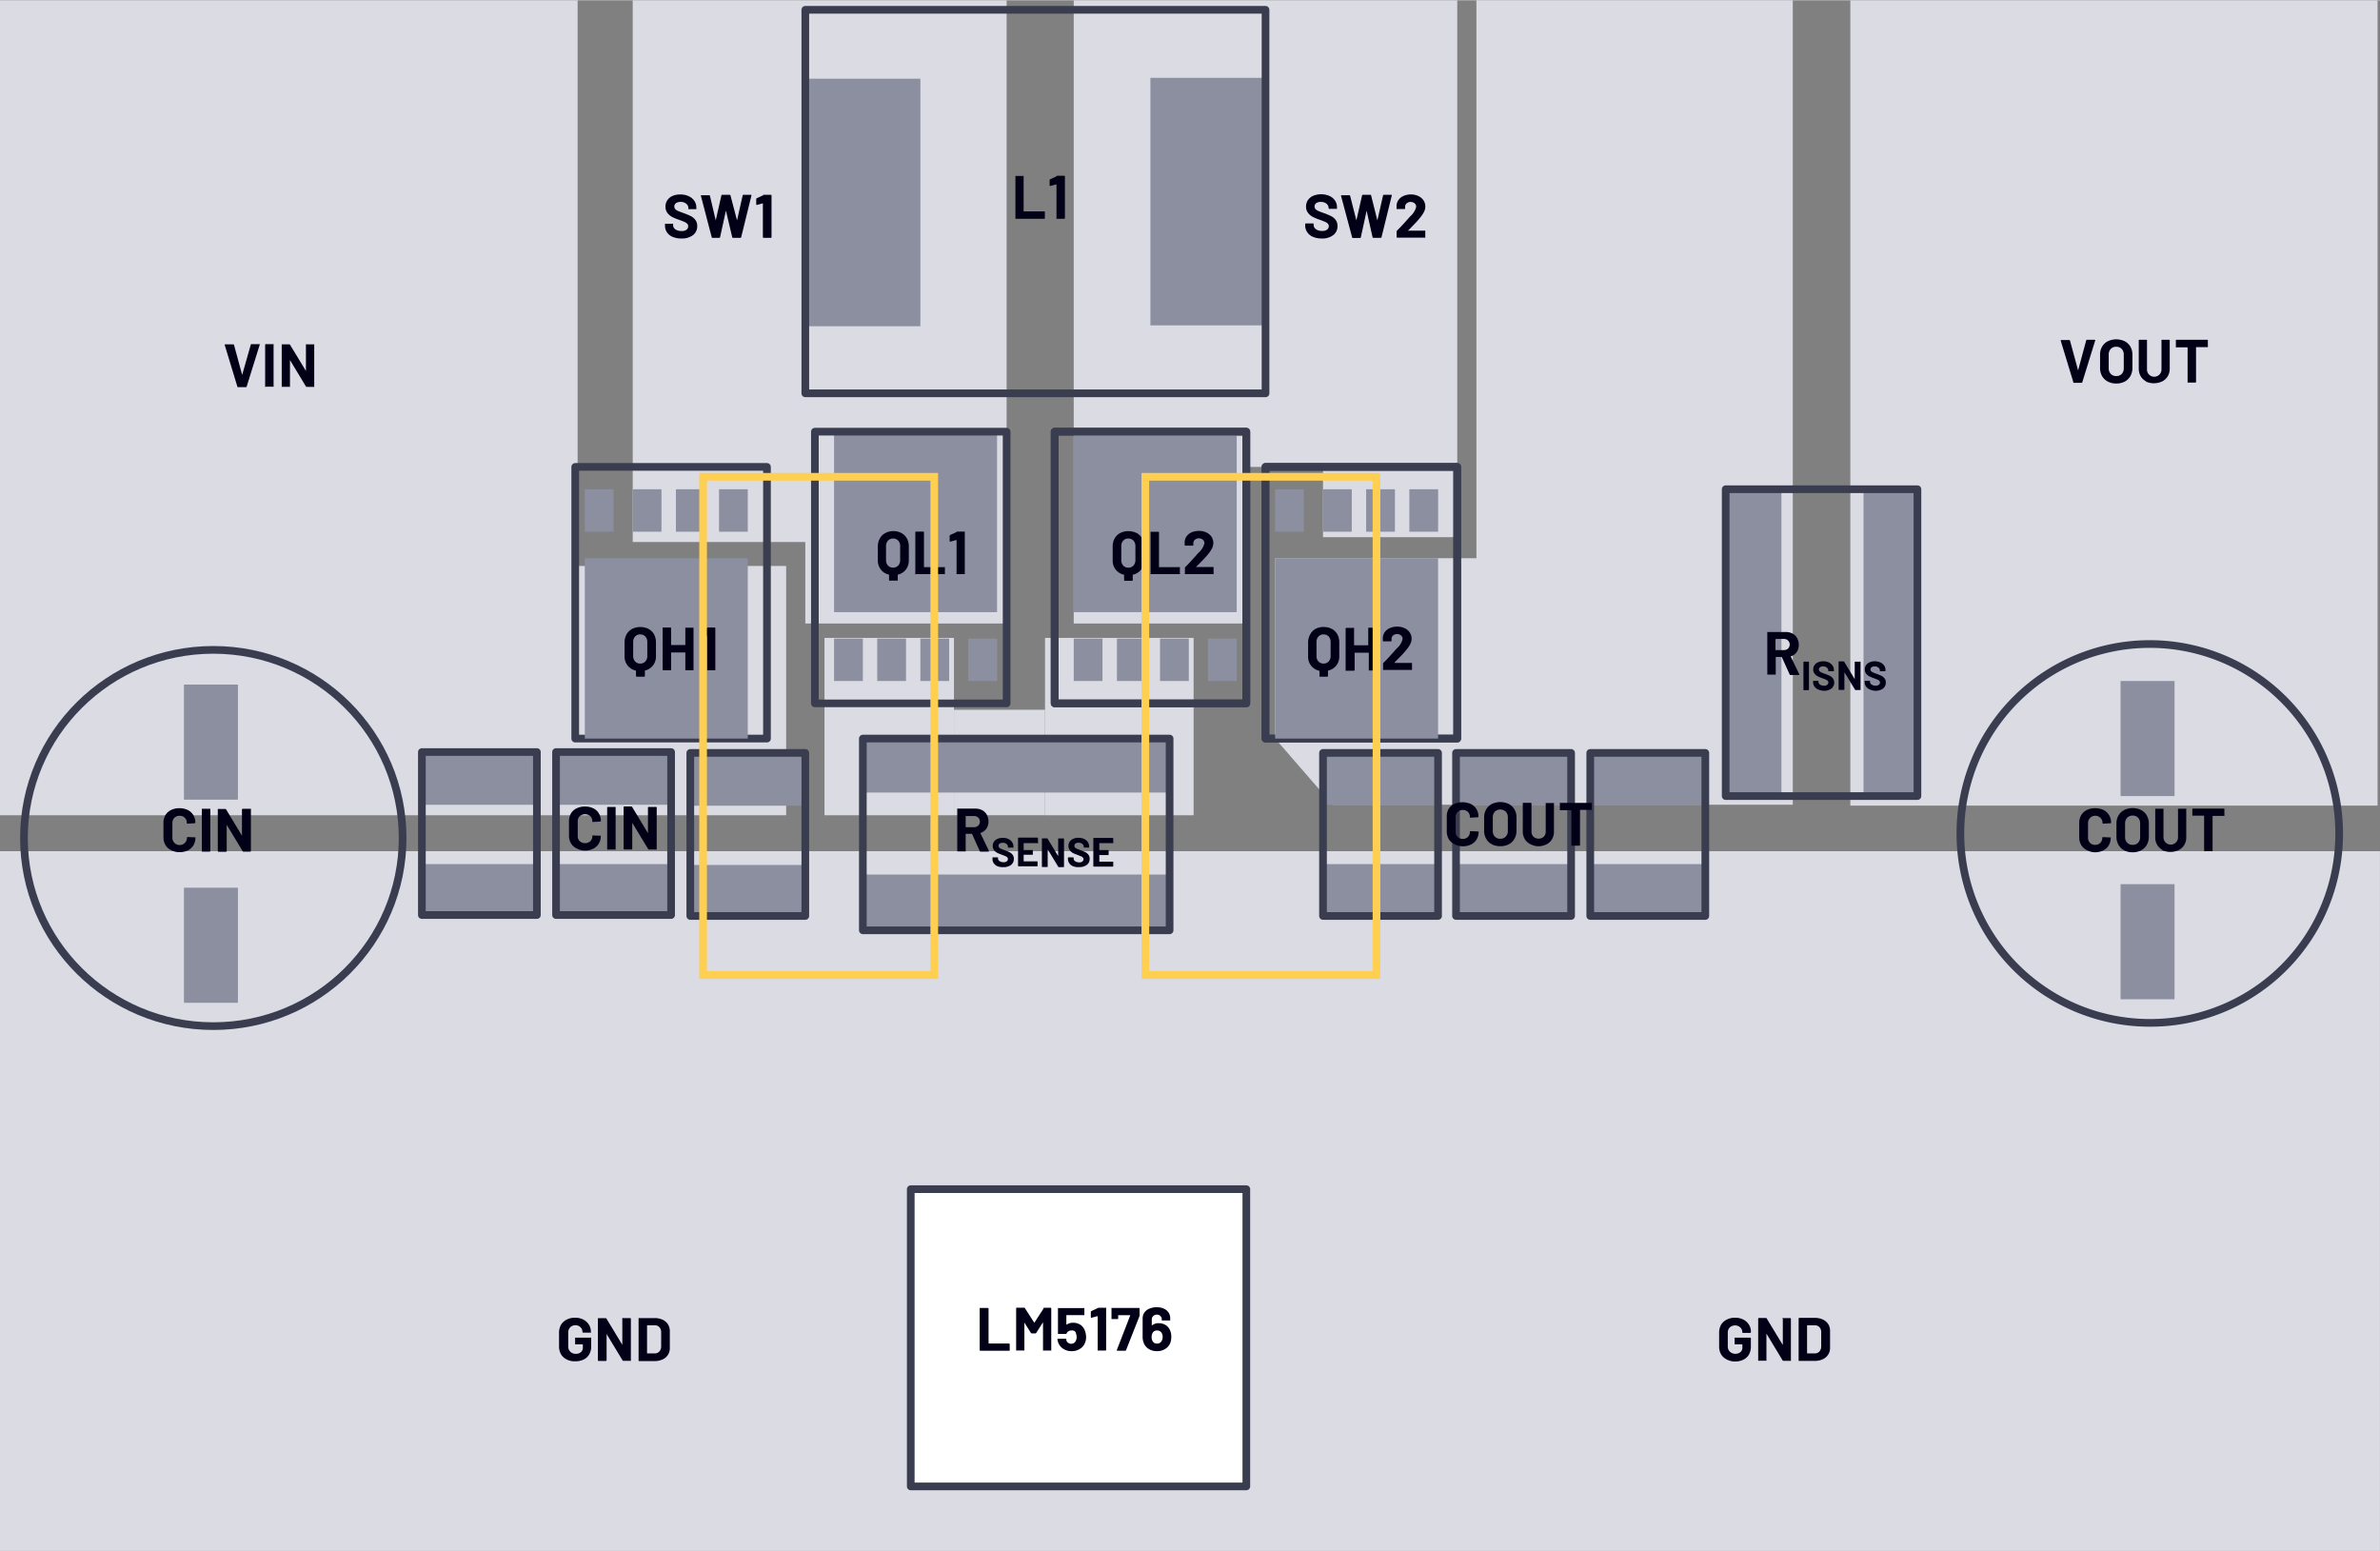 <svg id="a9907e50-8cfd-472d-9ab7-86e264ee274c" data-name="Layer 1" xmlns="http://www.w3.org/2000/svg" xmlns:xlink="http://www.w3.org/1999/xlink" width="6.46in" height="4.21in" viewBox="0 0 464.97 302.93"><rect x="0" y="0" width="464.97" height="302.93" fill="#808080" stroke="none"/><defs><clipPath id="ab35af18-ee6c-4ee5-9fec-62b61a1e6b63" transform="translate(-0.01 0.01)"><rect width="464.97" height="302.93" fill="none"/></clipPath></defs><g clip-path="url(#ab35af18-ee6c-4ee5-9fec-62b61a1e6b63)"><rect x="161.08" y="124.56" width="25.29" height="34.65" fill="#dadbe3"/><rect x="204.16" y="124.56" width="29.03" height="34.65" fill="#dadbe3"/><rect x="186.37" y="138.6" width="17.79" height="20.6" fill="#dadbe3"/><polyline points="123.61 0 123.61 105.83 157.33 105.83 157.33 121.75 196.66 121.75 196.66 0 123.61 0" fill="#dadbe3" fill-rule="evenodd"/><polyline points="209.77 121.75 209.77 0 284.7 0 284.7 104.89 258.47 104.89 258.47 91.16 243.49 91.16 243.49 121.75 209.77 121.75" fill="#dadbe3" fill-rule="evenodd"/><rect y="166.23" width="464.97" height="136.69" fill="#dadbe3"/><polyline points="288.44 0 288.44 108.99 249.11 108.99 249.11 144.22 260.34 157.15 350.25 157.15 350.25 0 288.44 0" fill="#dadbe3" fill-rule="evenodd"/><rect x="361.49" width="103.01" height="157.33" fill="#dadbe3"/><rect width="112.85" height="159.21" fill="#dadbe3"/><rect x="112.38" y="110.51" width="41.21" height="48.7" fill="#dadbe3"/><rect x="206.04" y="84.28" width="37.45" height="53.07" fill="none" stroke="#393d4f" stroke-linecap="round" stroke-linejoin="round" stroke-width="1.5"/><rect x="247.23" y="91.16" width="37.46" height="53.07" fill="none" stroke="#393d4f" stroke-linecap="round" stroke-linejoin="round" stroke-width="1.5"/><rect x="177.93" y="232.25" width="65.56" height="58.06" fill="#fff"/><rect x="177.93" y="232.25" width="65.56" height="58.06" fill="none" stroke="#393d4f" stroke-linecap="round" stroke-linejoin="round" stroke-width="1.5"/><path d="M191.46,263.76a.16.16,0,0,1-.05-.11v-8.11a.14.14,0,0,1,.05-.1.12.12,0,0,1,.1,0H193a.14.14,0,0,1,.14.14v6.75s0,.06.07.06h3.92a.14.14,0,0,1,.14.14v1.16a.15.15,0,0,1,0,.11.18.18,0,0,1-.1,0h-5.53A.15.15,0,0,1,191.46,263.76Z" transform="translate(-0.01 0.01)" fill="#020017"/><path d="M203.84,255.4h1.41a.14.14,0,0,1,.14.14v8.11a.15.15,0,0,1,0,.11.18.18,0,0,1-.1,0h-1.41a.18.18,0,0,1-.1,0,.15.15,0,0,1,0-.11v-5.29s0-.05,0-.05a.07.07,0,0,0-.05,0l-1.27,2a.19.19,0,0,1-.17.1h-.71a.19.19,0,0,1-.17-.1l-1.27-2s0,0,0,0,0,0,0,.05v5.28a.15.15,0,0,1,0,.11.18.18,0,0,1-.1,0h-1.41a.18.18,0,0,1-.1,0,.15.15,0,0,1,0-.11v-8.11a.14.14,0,0,1,.14-.14h1.41a.18.18,0,0,1,.16.09l1.8,2.8s.05,0,.08,0l1.81-2.8A.18.18,0,0,1,203.84,255.4Z" transform="translate(-0.01 0.01)" fill="#020017"/><path d="M212.2,261.11a2.92,2.92,0,0,1-.2,1.1,2.29,2.29,0,0,1-1,1.22,2.91,2.91,0,0,1-1.63.45,2.85,2.85,0,0,1-1.6-.44,2.38,2.38,0,0,1-1-1.19,3.57,3.57,0,0,1-.18-.66v0c0-.09.05-.14.15-.14h1.45c.08,0,.13.05.15.14a.56.56,0,0,0,0,.12.16.16,0,0,1,0,.08,1,1,0,0,0,.37.48,1,1,0,0,0,.56.17,1,1,0,0,0,.59-.18,1.09,1.09,0,0,0,.37-.51,1.37,1.37,0,0,0,.12-.62,1.71,1.71,0,0,0-.11-.62A.84.84,0,0,0,210,260a1,1,0,0,0-.59-.17,1.33,1.33,0,0,0-.63.15.79.79,0,0,0-.38.41.15.15,0,0,1-.16.12H206.8a.12.12,0,0,1-.1,0,.14.14,0,0,1,0-.1v-4.84a.14.14,0,0,1,0-.1.12.12,0,0,1,.1,0h4.95a.15.15,0,0,1,.11,0,.18.18,0,0,1,0,.1v1.17a.18.18,0,0,1,0,.1.15.15,0,0,1-.11,0h-3.34s-.07,0-.07.06v1.78c0,.05,0,.06.08,0a2.22,2.22,0,0,1,1.24-.35,2.59,2.59,0,0,1,1.47.43A2.3,2.3,0,0,1,212,260,3.87,3.87,0,0,1,212.2,261.11Z" transform="translate(-0.01 0.01)" fill="#020017"/><path d="M214.57,255.4H216a.15.15,0,0,1,.11,0,.18.18,0,0,1,0,.1v8.11a.14.14,0,0,1-.15.15h-1.4a.18.18,0,0,1-.1,0,.15.15,0,0,1,0-.11v-6.57s0,0,0-.05,0,0,0,0l-1.18.32h-.05c-.07,0-.11,0-.11-.13l0-1a.18.18,0,0,1,.11-.17l1.26-.59A.42.42,0,0,1,214.57,255.4Z" transform="translate(-0.01 0.01)" fill="#020017"/><path d="M218.21,263.63l2.6-6.71c0-.05,0-.07-.05-.07h-2.24a.05.05,0,0,0-.06.06v.55a.12.12,0,0,1,0,.1.14.14,0,0,1-.1.05h-1.1a.14.14,0,0,1-.1-.05.12.12,0,0,1,0-.1v-1.92a.18.18,0,0,1,0-.1.15.15,0,0,1,.11,0h5.24a.14.14,0,0,1,.14.14v1.21a.67.67,0,0,1,0,.18L220,263.69a.17.17,0,0,1-.17.11h-1.5C218.21,263.8,218.17,263.74,218.21,263.63Z" transform="translate(-0.01 0.01)" fill="#020017"/><path d="M228.84,261.11a3.31,3.31,0,0,1-.23,1.25,2.43,2.43,0,0,1-1,1.11,2.84,2.84,0,0,1-1.56.41,3,3,0,0,1-1.6-.42,2.48,2.48,0,0,1-1-1.19,3.13,3.13,0,0,1-.21-1.17v-3.61a2,2,0,0,1,.34-1.15,2.21,2.21,0,0,1,1-.77,3.48,3.48,0,0,1,1.41-.27,3.33,3.33,0,0,1,1.38.27,2.13,2.13,0,0,1,.93.76,1.94,1.94,0,0,1,.33,1.12v.34a.14.14,0,0,1,0,.1.12.12,0,0,1-.1,0h-1.4a.12.12,0,0,1-.1,0,.14.14,0,0,1-.05-.1v-.11a.86.86,0,0,0-.26-.66.91.91,0,0,0-.68-.27,1,1,0,0,0-.73.27.9.9,0,0,0-.28.69v1.13s0,0,0,0,0,0,.05,0a1.94,1.94,0,0,1,1.31-.42,2.53,2.53,0,0,1,1.29.33,2.21,2.21,0,0,1,.89,1A2.94,2.94,0,0,1,228.84,261.11Zm-1.69,0a1.56,1.56,0,0,0-.19-.79,1,1,0,0,0-.88-.48.94.94,0,0,0-.9.49,1.62,1.62,0,0,0-.18.81,1.49,1.49,0,0,0,.16.73.93.93,0,0,0,.91.53,1,1,0,0,0,.9-.53A1.5,1.5,0,0,0,227.15,261.13Z" transform="translate(-0.01 0.01)" fill="#020017"/><rect x="258.71" y="146.62" width="22.48" height="10.54" fill="#8b8fa0"/><rect x="258.47" y="168.75" width="22.48" height="10.54" fill="#8b8fa0"/><rect x="258.47" y="147.03" width="22.48" height="31.85" fill="none" stroke="#393d4f" stroke-linecap="round" stroke-linejoin="round" stroke-width="1.5"/><rect x="157.33" y="15.33" width="22.48" height="48.35" fill="#8b8fa0"/><rect x="224.75" y="15.16" width="22.48" height="48.35" fill="#8b8fa0"/><rect x="157.33" y="1.87" width="89.91" height="74.92" fill="none" stroke="#393d4f" stroke-linecap="round" stroke-linejoin="round" stroke-width="1.5"/><rect x="112.38" y="91.16" width="37.46" height="53.07" fill="none" stroke="#393d4f" stroke-linecap="round" stroke-linejoin="round" stroke-width="1.5"/><rect x="114.25" y="108.99" width="31.84" height="35.24" fill="#8b8fa0"/><rect x="114.25" y="95.53" width="5.62" height="8.29" fill="#8b8fa0"/><rect x="123.61" y="95.53" width="5.62" height="8.29" fill="#8b8fa0"/><rect x="132.05" y="95.53" width="5.62" height="8.29" fill="#8b8fa0"/><rect x="140.47" y="95.53" width="5.62" height="8.29" fill="#8b8fa0"/><rect x="162.95" y="84.29" width="31.84" height="35.24" fill="#8b8fa0"/><rect x="159.2" y="84.28" width="37.46" height="53.07" fill="none" stroke="#393d4f" stroke-linecap="round" stroke-linejoin="round" stroke-width="1.5"/><rect x="189.18" y="124.69" width="5.62" height="8.29" fill="#8b8fa0"/><rect x="179.81" y="124.69" width="5.62" height="8.29" fill="#8b8fa0"/><rect x="171.38" y="124.69" width="5.62" height="8.29" fill="#8b8fa0"/><rect x="162.95" y="124.69" width="5.62" height="8.29" fill="#8b8fa0"/><rect x="247.23" y="91.16" width="37.46" height="53.07" fill="none" stroke="#393d4f" stroke-linecap="round" stroke-linejoin="round" stroke-width="1.5"/><rect x="249.11" y="108.99" width="31.84" height="35.24" fill="#8b8fa0"/><rect x="249.11" y="95.53" width="5.62" height="8.29" fill="#8b8fa0"/><rect x="258.47" y="95.53" width="5.62" height="8.29" fill="#8b8fa0"/><rect x="266.9" y="95.53" width="5.62" height="8.29" fill="#8b8fa0"/><rect x="275.34" y="95.53" width="5.62" height="8.29" fill="#8b8fa0"/><rect x="209.77" y="84.29" width="31.84" height="35.24" fill="#8b8fa0"/><rect x="206.04" y="84.28" width="37.45" height="53.07" fill="none" stroke="#393d4f" stroke-linecap="round" stroke-linejoin="round" stroke-width="1.5"/><rect x="236" y="124.69" width="5.62" height="8.29" fill="#8b8fa0"/><rect x="226.63" y="124.69" width="5.62" height="8.29" fill="#8b8fa0"/><rect x="218.21" y="124.69" width="5.62" height="8.29" fill="#8b8fa0"/><rect x="209.77" y="124.69" width="5.62" height="8.29" fill="#8b8fa0"/><rect x="284.7" y="146.62" width="22.48" height="10.54" fill="#8b8fa0"/><rect x="284.46" y="168.75" width="22.48" height="10.54" fill="#8b8fa0"/><rect x="284.46" y="147.03" width="22.48" height="31.85" fill="none" stroke="#393d4f" stroke-linecap="round" stroke-linejoin="round" stroke-width="1.5"/><rect x="310.91" y="146.62" width="22.48" height="10.54" fill="#8b8fa0"/><rect x="310.68" y="168.75" width="22.48" height="10.54" fill="#8b8fa0"/><rect x="310.68" y="147.03" width="22.48" height="31.85" fill="none" stroke="#393d4f" stroke-linecap="round" stroke-linejoin="round" stroke-width="1.5"/><rect x="108.87" y="146.62" width="22.48" height="10.54" fill="#8b8fa0"/><rect x="108.63" y="168.75" width="22.48" height="10.54" fill="#8b8fa0"/><rect x="108.63" y="146.86" width="22.48" height="31.84" fill="none" stroke="#393d4f" stroke-linecap="round" stroke-linejoin="round" stroke-width="1.5"/><rect x="82.64" y="146.62" width="22.48" height="10.54" fill="#8b8fa0"/><rect x="82.42" y="168.75" width="22.48" height="10.54" fill="#8b8fa0"/><rect x="82.42" y="146.86" width="22.47" height="31.84" fill="none" stroke="#393d4f" stroke-linecap="round" stroke-linejoin="round" stroke-width="1.5"/><rect x="168.57" y="144.23" width="59.94" height="10.54" fill="#8b8fa0"/><rect x="168.57" y="170.79" width="59.94" height="10.54" fill="#8b8fa0"/><rect x="168.57" y="144.23" width="59.93" height="37.45" fill="none" stroke="#393d4f" stroke-linecap="round" stroke-linejoin="round" stroke-width="1.5"/><rect x="364.07" y="95.52" width="10.54" height="59.94" fill="#8b8fa0"/><rect x="337.49" y="95.52" width="10.54" height="59.94" fill="#8b8fa0"/><rect x="337.14" y="95.52" width="37.46" height="59.94" fill="none" stroke="#393d4f" stroke-linecap="round" stroke-linejoin="round" stroke-width="1.5"/><path d="M457,163a37,37,0,1,0-37,36.75A36.87,36.87,0,0,0,457,163Z" transform="translate(-0.01 0.01)" fill="none" stroke="#393d4f" stroke-linecap="round" stroke-linejoin="round" stroke-width="1.5"/><rect x="414.29" y="172.67" width="10.54" height="22.48" fill="#8b8fa0"/><rect x="414.29" y="132.98" width="10.54" height="22.48" fill="#8b8fa0"/><path d="M46.38,75.45l-2.47-8.12,0,0c0-.08,0-.12.14-.12h1.51a.16.16,0,0,1,.17.12l1.59,5.85s0,0,0,0,0,0,0,0L49,67.29a.15.15,0,0,1,.16-.12h1.48a.14.14,0,0,1,.11,0,.13.13,0,0,1,0,.12L48.2,75.45a.14.14,0,0,1-.15.12H46.53A.14.14,0,0,1,46.38,75.45Z" transform="translate(-0.01 0.01)" fill="#020017"/><path d="M51.81,75.52a.12.12,0,0,1,0-.1V67.31a.14.14,0,0,1,.14-.14h1.4a.15.15,0,0,1,.11,0,.18.18,0,0,1,0,.1v8.11a.15.15,0,0,1,0,.1.16.16,0,0,1-.11,0h-1.4A.14.14,0,0,1,51.81,75.52Z" transform="translate(-0.01 0.01)" fill="#020017"/><path d="M59.79,67.21a.13.13,0,0,1,.1,0h1.4a.15.15,0,0,1,.11,0,.18.18,0,0,1,0,.1v8.11a.15.15,0,0,1,0,.1.16.16,0,0,1-.11,0H59.94a.18.18,0,0,1-.17-.1l-3.11-5.14a.05.05,0,0,0,0,0,.08.08,0,0,0,0,.06l0,5.06a.12.12,0,0,1,0,.1.14.14,0,0,1-.1,0h-1.4a.16.16,0,0,1-.11,0,.15.15,0,0,1,0-.1V67.31a.18.18,0,0,1,0-.1.15.15,0,0,1,.11,0h1.35a.18.18,0,0,1,.17.09l3.1,5.11s0,0,0,0,0,0,0-.05v-5A.13.13,0,0,1,59.79,67.21Z" transform="translate(-0.01 0.01)" fill="#020017"/><path d="M110.72,265.5a2.69,2.69,0,0,1-1.1-1,3,3,0,0,1-.39-1.54v-2.69a3.05,3.05,0,0,1,.39-1.55,2.67,2.67,0,0,1,1.1-1,3.44,3.44,0,0,1,1.63-.37,3.51,3.51,0,0,1,1.62.36,2.8,2.8,0,0,1,1.09,1,2.51,2.51,0,0,1,.39,1.37v.09a.18.18,0,0,1,0,.1.15.15,0,0,1-.11,0h-1.4a.14.14,0,0,1-.14-.14v0a1.24,1.24,0,0,0-.39-.93,1.38,1.38,0,0,0-1-.38,1.42,1.42,0,0,0-1,.4,1.45,1.45,0,0,0-.39,1.05V263a1.39,1.39,0,0,0,.42,1,1.48,1.48,0,0,0,1.07.4,1.45,1.45,0,0,0,1-.33,1.16,1.16,0,0,0,.37-.92v-.54a.05.05,0,0,0-.06-.06h-1.34a.15.15,0,0,1-.11,0,.18.18,0,0,1,0-.1v-1.11a.18.18,0,0,1,0-.1.15.15,0,0,1,.11,0h2.92a.15.15,0,0,1,.11,0,.18.18,0,0,1,0,.1v1.59a3.09,3.09,0,0,1-.39,1.58,2.5,2.5,0,0,1-1.08,1,3.66,3.66,0,0,1-1.63.35A3.44,3.44,0,0,1,110.72,265.5Z" transform="translate(-0.01 0.01)" fill="#020017"/><path d="M121.61,257.42a.13.13,0,0,1,.1,0h1.41a.14.14,0,0,1,.14.14v8.11a.12.12,0,0,1,0,.1.14.14,0,0,1-.1,0h-1.36a.18.18,0,0,1-.17-.1l-3.11-5.14a.05.05,0,0,0,0,0,.06.06,0,0,0,0,.06l0,5.06a.18.18,0,0,1-.15.15h-1.4a.18.18,0,0,1-.15-.15v-8.11a.14.14,0,0,1,.05-.1.12.12,0,0,1,.1,0h1.35a.18.18,0,0,1,.17.09l3.1,5.11s0,0,0,0,0,0,0-.05v-5A.13.13,0,0,1,121.61,257.42Z" transform="translate(-0.01 0.01)" fill="#020017"/><path d="M124.77,265.73a.12.12,0,0,1,0-.1v-8.11a.14.14,0,0,1,0-.1.12.12,0,0,1,.1,0h3a3.74,3.74,0,0,1,1.58.31,2.51,2.51,0,0,1,1.05.9,2.46,2.46,0,0,1,.37,1.33v3.31a2.37,2.37,0,0,1-1.42,2.23,3.74,3.74,0,0,1-1.58.32h-3A.12.12,0,0,1,124.77,265.73Zm1.71-1.41h1.45a1.14,1.14,0,0,0,.89-.37,1.46,1.46,0,0,0,.36-1V260.2a1.42,1.42,0,0,0-.35-1,1.16,1.16,0,0,0-.91-.37h-1.44a.05.05,0,0,0-.06.06v5.37A.05.05,0,0,0,126.48,264.32Z" transform="translate(-0.01 0.01)" fill="#020017"/><path d="M405.07,74.6l-2.47-8.11,0,0c0-.08.05-.12.14-.12h1.51a.16.16,0,0,1,.17.12L406,72.3s0,0,0,0a0,0,0,0,0,0,0l1.58-5.86a.15.15,0,0,1,.16-.12h1.48a.14.14,0,0,1,.11.05.12.12,0,0,1,0,.12l-2.51,8.11a.14.14,0,0,1-.15.12h-1.52A.14.14,0,0,1,405.07,74.6Z" transform="translate(-0.01 0.01)" fill="#020017"/><path d="M411.79,74.47a2.79,2.79,0,0,1-1.11-1.07,3.18,3.18,0,0,1-.39-1.59V69.24a3.1,3.1,0,0,1,.39-1.57,2.76,2.76,0,0,1,1.11-1.06,3.82,3.82,0,0,1,3.32,0,2.76,2.76,0,0,1,1.11,1.06,3.1,3.1,0,0,1,.39,1.57v2.57a3.18,3.18,0,0,1-.39,1.59,2.75,2.75,0,0,1-1.11,1.08,3.55,3.55,0,0,1-1.67.38A3.41,3.41,0,0,1,411.79,74.47ZM414.51,73a1.53,1.53,0,0,0,.41-1.11V69.23a1.54,1.54,0,0,0-.4-1.12,1.4,1.4,0,0,0-1.08-.43,1.37,1.37,0,0,0-1.06.43,1.54,1.54,0,0,0-.4,1.12v2.64a1.53,1.53,0,0,0,.4,1.11,1.4,1.4,0,0,0,1.06.42A1.42,1.42,0,0,0,414.51,73Z" transform="translate(-0.01 0.01)" fill="#020017"/><path d="M419.33,74.46a2.66,2.66,0,0,1-1.09-1,2.9,2.9,0,0,1-.39-1.51V66.47a.12.12,0,0,1,0-.1.14.14,0,0,1,.1-.05h1.41a.14.14,0,0,1,.1.05.12.12,0,0,1,0,.1V72a1.42,1.42,0,1,0,2.83,0V66.47a.15.15,0,0,1,0-.1.16.16,0,0,1,.11-.05h1.4a.14.14,0,0,1,.1.05.12.12,0,0,1,0,.1v5.47a2.9,2.9,0,0,1-.39,1.51,2.66,2.66,0,0,1-1.09,1,3.85,3.85,0,0,1-3.25,0Z" transform="translate(-0.01 0.01)" fill="#020017"/><path d="M431.35,66.37a.12.12,0,0,1,0,.1v1.17a.16.16,0,0,1,0,.11.15.15,0,0,1-.1,0H429.1a.05.05,0,0,0-.06.06v6.73a.14.14,0,0,1-.14.14h-1.4a.15.15,0,0,1-.11,0,.18.18,0,0,1,0-.1V67.85a.05.05,0,0,0-.06-.06H425.2a.18.18,0,0,1-.1,0,.15.15,0,0,1,0-.11V66.47a.12.12,0,0,1,0-.1.14.14,0,0,1,.1-.05h6.05A.12.12,0,0,1,431.35,66.37Z" transform="translate(-0.01 0.01)" fill="#020017"/><path d="M337.35,265.5a2.69,2.69,0,0,1-1.1-1,3.08,3.08,0,0,1-.38-1.54v-2.69a3.15,3.15,0,0,1,.38-1.55,2.67,2.67,0,0,1,1.1-1,3.46,3.46,0,0,1,1.63-.37,3.51,3.51,0,0,1,1.62.36,2.73,2.73,0,0,1,1.09,1,2.51,2.51,0,0,1,.39,1.37v.09a.14.14,0,0,1-.14.14h-1.41a.14.14,0,0,1-.14-.14v0a1.24,1.24,0,0,0-.39-.93,1.54,1.54,0,0,0-2.05,0,1.45,1.45,0,0,0-.39,1.05V263a1.39,1.39,0,0,0,.42,1,1.64,1.64,0,0,0,2.06.07,1.16,1.16,0,0,0,.37-.92v-.54a.05.05,0,0,0-.06-.06H339a.12.12,0,0,1-.1,0,.13.13,0,0,1,0-.1v-1.11a.13.13,0,0,1,0-.1.12.12,0,0,1,.1,0h2.93a.14.14,0,0,1,.14.14v1.59a3.18,3.18,0,0,1-.38,1.58,2.58,2.58,0,0,1-1.09,1,3.66,3.66,0,0,1-1.63.35A3.46,3.46,0,0,1,337.35,265.5Z" transform="translate(-0.01 0.01)" fill="#020017"/><path d="M348.24,257.42a.13.13,0,0,1,.1,0h1.41a.14.14,0,0,1,.14.14v8.11a.12.12,0,0,1,0,.1.14.14,0,0,1-.1,0h-1.36a.19.19,0,0,1-.17-.1l-3.1-5.14-.05,0a.06.06,0,0,0,0,.06l0,5.06a.15.15,0,0,1,0,.1.16.16,0,0,1-.11,0h-1.4a.14.14,0,0,1-.1,0,.12.12,0,0,1,0-.1v-8.11a.14.14,0,0,1,.14-.14h1.36a.16.16,0,0,1,.16.09l3.1,5.11s0,0,.05,0,0,0,0-.05v-5A.13.13,0,0,1,348.24,257.42Z" transform="translate(-0.01 0.01)" fill="#020017"/><path d="M351.4,265.73a.12.12,0,0,1,0-.1v-8.11a.14.14,0,0,1,.14-.14h3a3.71,3.71,0,0,1,1.58.31,2.51,2.51,0,0,1,1.05.9,2.38,2.38,0,0,1,.37,1.33v3.31a2.35,2.35,0,0,1-.37,1.33,2.44,2.44,0,0,1-1.05.9,3.71,3.71,0,0,1-1.58.32h-3A.14.14,0,0,1,351.4,265.73Zm1.71-1.41h1.45a1.16,1.16,0,0,0,.9-.37,1.5,1.5,0,0,0,.35-1V260.2a1.41,1.41,0,0,0-.34-1,1.19,1.19,0,0,0-.92-.37h-1.44a.05.05,0,0,0-.06.06v5.37A.05.05,0,0,0,353.11,264.32Z" transform="translate(-0.01 0.01)" fill="#020017"/><path d="M198.39,42.64a.14.14,0,0,1,0-.1V34.42a.14.14,0,0,1,0-.1.12.12,0,0,1,.1,0h1.4a.13.13,0,0,1,.1,0,.14.14,0,0,1,0,.1v6.75a.05.05,0,0,0,.06.06H204a.14.14,0,0,1,.14.14v1.17a.14.14,0,0,1-.14.14h-5.53A.12.12,0,0,1,198.39,42.64Z" transform="translate(-0.01 0.01)" fill="#020017"/><path d="M206.47,34.28h1.45a.14.14,0,0,1,.14.14v8.12a.14.14,0,0,1-.14.14h-1.4a.15.15,0,0,1-.11,0,.13.13,0,0,1,0-.1V36s0,0,0-.05,0,0,0,0l-1.19.32-.05,0c-.07,0-.1-.05-.1-.14l0-1a.18.18,0,0,1,.11-.17l1.26-.58A.3.3,0,0,1,206.47,34.28Z" transform="translate(-0.01 0.01)" fill="#020017"/><path d="M256.54,46.22a2.46,2.46,0,0,1-1.11-.88A2.28,2.28,0,0,1,255,44v-.27a.14.14,0,0,1,.14-.14h1.37a.14.14,0,0,1,.14.14v.18a1,1,0,0,0,.45.81,1.94,1.94,0,0,0,1.2.33,1.44,1.44,0,0,0,1-.27.86.86,0,0,0,.31-.66.71.71,0,0,0-.19-.49,1.81,1.81,0,0,0-.53-.35c-.22-.1-.57-.23-1.05-.41a10.23,10.23,0,0,1-1.36-.56,2.84,2.84,0,0,1-.93-.79,1.92,1.92,0,0,1-.38-1.23,2.15,2.15,0,0,1,.37-1.26,2.36,2.36,0,0,1,1-.83,4.16,4.16,0,0,1,3.15,0,2.65,2.65,0,0,1,1.12.9,2.31,2.31,0,0,1,.4,1.35v.18a.15.15,0,0,1,0,.11.18.18,0,0,1-.1,0h-1.38a.14.14,0,0,1-.15-.15V40.6a1.11,1.11,0,0,0-.41-.86,1.69,1.69,0,0,0-1.14-.35,1.44,1.44,0,0,0-.88.24.79.79,0,0,0-.32.66.74.74,0,0,0,.19.5,1.6,1.6,0,0,0,.55.37c.24.1.62.25,1.14.43s1,.4,1.33.56a2.56,2.56,0,0,1,.88.71,1.89,1.89,0,0,1,.39,1.23,2.15,2.15,0,0,1-.83,1.78,3.49,3.49,0,0,1-2.24.66A4.34,4.34,0,0,1,256.54,46.22Z" transform="translate(-0.01 0.01)" fill="#020017"/><path d="M264.17,46.31,262,38.19v0c0-.07.05-.11.14-.11h1.48a.15.15,0,0,1,.16.12L265,43s0,0,0,0,0,0,0,0l1.11-4.87a.14.14,0,0,1,.15-.13h1.45a.16.16,0,0,1,.17.12L269.1,43a.07.07,0,0,0,0,0s0,0,0,0l1.11-4.87a.14.14,0,0,1,.15-.13h1.42c.11,0,.15,0,.13.16l-2,8.12a.16.16,0,0,1-.17.12h-1.42a.16.16,0,0,1-.16-.12L267,41.11s0,0,0,0,0,0,0,0l-1.13,5.19a.15.15,0,0,1-.16.13h-1.33A.16.16,0,0,1,264.17,46.31Z" transform="translate(-0.01 0.01)" fill="#020017"/><path d="M275.05,45a.05.05,0,0,0,.05,0h3.25a.15.15,0,0,1,.11,0,.18.18,0,0,1,0,.1v1.17a.18.18,0,0,1,0,.1.15.15,0,0,1-.11,0H273a.14.14,0,0,1-.14-.14V45.18a.24.24,0,0,1,.07-.18c.39-.38.79-.8,1.2-1.25l.77-.85c.22-.26.45-.51.68-.75a3.51,3.51,0,0,0,1.1-1.8.89.89,0,0,0-.3-.69,1.26,1.26,0,0,0-1.56,0,.9.9,0,0,0-.3.71v.3a.14.14,0,0,1-.05.1.12.12,0,0,1-.1,0h-1.41a.15.15,0,0,1-.11,0,.18.18,0,0,1,0-.1v-.56a2.08,2.08,0,0,1,.41-1.15,2.36,2.36,0,0,1,1-.76,3.41,3.41,0,0,1,1.39-.27,3.29,3.29,0,0,1,1.48.32,2.39,2.39,0,0,1,1,.86,2.18,2.18,0,0,1,.34,1.2,2.33,2.33,0,0,1-.25,1,5.77,5.77,0,0,1-.76,1.14c-.24.31-.51.62-.8.93l-1.28,1.32-.18.18A0,0,0,0,0,275.05,45Z" transform="translate(-0.01 0.01)" fill="#020017"/><path d="M131.43,46.22a2.46,2.46,0,0,1-1.11-.88,2.28,2.28,0,0,1-.39-1.32v-.27a.18.18,0,0,1,0-.1.15.15,0,0,1,.11,0h1.36a.15.15,0,0,1,.11,0,.18.18,0,0,1,0,.1v.18a1,1,0,0,0,.44.81,2,2,0,0,0,1.2.33,1.42,1.42,0,0,0,1-.27.83.83,0,0,0,.31-.66.67.67,0,0,0-.19-.49,1.75,1.75,0,0,0-.52-.35c-.22-.1-.57-.23-1.05-.41a9.7,9.7,0,0,1-1.36-.56,2.78,2.78,0,0,1-.94-.79,2,2,0,0,1-.38-1.23,2.22,2.22,0,0,1,.37-1.26,2.39,2.39,0,0,1,1-.83,3.78,3.78,0,0,1,1.52-.29,3.86,3.86,0,0,1,1.63.33,2.69,2.69,0,0,1,1.11.9,2.31,2.31,0,0,1,.4,1.35v.18a.15.15,0,0,1,0,.11.18.18,0,0,1-.1,0H134.6a.18.18,0,0,1-.1,0,.15.15,0,0,1,0-.11V40.6a1.09,1.09,0,0,0-.42-.86,1.65,1.65,0,0,0-1.13-.35,1.42,1.42,0,0,0-.88.24.76.76,0,0,0-.32.66.73.73,0,0,0,.18.5,1.65,1.65,0,0,0,.56.37c.24.1.62.25,1.13.43s1,.4,1.34.56a2.62,2.62,0,0,1,.87.71,1.89,1.89,0,0,1,.39,1.23,2.14,2.14,0,0,1-.82,1.78,3.52,3.52,0,0,1-2.25.66A4.34,4.34,0,0,1,131.43,46.22Z" transform="translate(-0.01 0.01)" fill="#020017"/><path d="M139.06,46.31l-2.12-8.12v0c0-.07,0-.11.13-.11h1.49a.14.14,0,0,1,.15.12L139.84,43s0,0,0,0,0,0,0,0l1.1-4.87a.15.15,0,0,1,.16-.13h1.45a.16.16,0,0,1,.17.12L144,43a.06.06,0,0,0,0,0s0,0,0,0l1.1-4.87a.16.16,0,0,1,.16-.13h1.41c.12,0,.16,0,.14.16l-2,8.12a.16.16,0,0,1-.17.12h-1.43a.14.14,0,0,1-.15-.12l-1.23-5.2s0,0,0,0,0,0,0,0l-1.14,5.19a.15.15,0,0,1-.16.13h-1.33A.16.16,0,0,1,139.06,46.31Z" transform="translate(-0.01 0.01)" fill="#020017"/><path d="M149.14,38h1.46a.14.14,0,0,1,.14.14v8.12a.14.14,0,0,1-.14.14h-1.41a.14.14,0,0,1-.14-.14V39.71s0,0,0-.05,0,0,0,0l-1.19.32,0,0c-.07,0-.11-.05-.11-.14l0-1a.18.18,0,0,1,.1-.17l1.26-.58A.3.3,0,0,1,149.14,38Z" transform="translate(-0.01 0.01)" fill="#020017"/><path d="M191.42,166.19l-1.5-3.32a.09.09,0,0,0-.08-.05h-1.11a.05.05,0,0,0-.06.06v3.28a.18.18,0,0,1,0,.1.15.15,0,0,1-.11,0h-1.4a.14.14,0,0,1-.14-.14v-8.11a.14.14,0,0,1,0-.11.18.18,0,0,1,.1,0h3.43a2.8,2.8,0,0,1,1.35.31,2.2,2.2,0,0,1,.9.89,2.73,2.73,0,0,1,.32,1.33,2.39,2.39,0,0,1-.41,1.4,2.14,2.14,0,0,1-1.14.82.06.06,0,0,0,0,.09l1.63,3.39,0,.07c0,.07,0,.1-.13.1h-1.48A.16.16,0,0,1,191.42,166.19Zm-2.75-6.78v2.05s0,.07.06.07h1.57a1.14,1.14,0,0,0,.82-.31,1,1,0,0,0,.32-.78,1,1,0,0,0-.32-.78,1.1,1.1,0,0,0-.82-.31h-1.57A.05.05,0,0,0,188.67,159.41Z" transform="translate(-0.01 0.01)" fill="#020017"/><path d="M194.9,169.16a1.61,1.61,0,0,1-.74-.58,1.58,1.58,0,0,1-.26-.89v-.17a.1.1,0,0,1,.1-.1h.91a.11.11,0,0,1,.07,0,.08.08,0,0,1,0,.07v.12a.66.66,0,0,0,.3.54,1.36,1.36,0,0,0,.8.22,1,1,0,0,0,.63-.18.57.57,0,0,0,.21-.45.44.44,0,0,0-.13-.32.93.93,0,0,0-.35-.23c-.14-.07-.38-.16-.7-.28a7.51,7.51,0,0,1-.9-.37,1.9,1.9,0,0,1-.63-.53,1.29,1.29,0,0,1-.25-.82,1.41,1.41,0,0,1,.25-.84,1.53,1.53,0,0,1,.69-.55,2.46,2.46,0,0,1,1-.19,2.68,2.68,0,0,1,1.09.21,1.86,1.86,0,0,1,.74.61,1.54,1.54,0,0,1,.27.9v.12a.11.11,0,0,1,0,.07l-.07,0H197l-.07,0a.19.19,0,0,1,0-.07v-.07a.75.75,0,0,0-.28-.57,1.11,1.11,0,0,0-.76-.23,1,1,0,0,0-.58.15.54.54,0,0,0-.22.44.49.49,0,0,0,.13.34,1,1,0,0,0,.37.24c.16.08.41.17.75.3s.68.26.89.36a1.89,1.89,0,0,1,.59.48,1.26,1.26,0,0,1,.26.82,1.46,1.46,0,0,1-.55,1.19,2.37,2.37,0,0,1-1.5.43A2.77,2.77,0,0,1,194.9,169.16Z" transform="translate(-0.01 0.01)" fill="#020017"/><path d="M202.72,164.64a.09.09,0,0,1-.07,0H200s0,0,0,0V166s0,0,0,0h1.72a.11.11,0,0,1,.07,0,.08.08,0,0,1,0,.07v.77a.08.08,0,0,1,0,.07.11.11,0,0,1-.07,0H200s0,0,0,0v1.29s0,0,0,0h2.62a.1.1,0,0,1,.1.1v.77a.1.1,0,0,1-.1.1H199a.1.1,0,0,1-.1-.1v-5.4a.1.1,0,0,1,.1-.1h3.69a.1.1,0,0,1,.1.1v.77A.09.09,0,0,1,202.72,164.64Z" transform="translate(-0.01 0.01)" fill="#020017"/><path d="M206.78,163.73a.07.07,0,0,1,.06,0h.94a.1.1,0,0,1,.1.1v5.4a.1.1,0,0,1-.1.1h-.9a.13.13,0,0,1-.12-.06l-2.07-3.43,0,0a.05.05,0,0,0,0,0l0,3.37a.1.1,0,0,1-.1.1h-.93a.1.1,0,0,1-.1-.1v-5.4a.1.1,0,0,1,.1-.1h.9a.11.11,0,0,1,.11.06l2.07,3.41s0,0,0,0,0,0,0,0V163.8A.09.09,0,0,1,206.78,163.73Z" transform="translate(-0.01 0.01)" fill="#020017"/><path d="M209.65,169.16a1.66,1.66,0,0,1-.74-.58,1.58,1.58,0,0,1-.26-.89v-.17a.1.1,0,0,1,.1-.1h.91a.1.1,0,0,1,.1.1v.12a.65.65,0,0,0,.29.54,1.38,1.38,0,0,0,.8.22.93.93,0,0,0,.63-.18.57.57,0,0,0,.21-.45.44.44,0,0,0-.13-.32,1,1,0,0,0-.34-.23l-.7-.28a7.72,7.72,0,0,1-.91-.37A1.9,1.9,0,0,1,209,166a1.35,1.35,0,0,1-.25-.82,1.41,1.41,0,0,1,.25-.84,1.64,1.64,0,0,1,.69-.55,2.46,2.46,0,0,1,1-.19,2.68,2.68,0,0,1,1.09.21,1.79,1.79,0,0,1,.74.61,1.54,1.54,0,0,1,.27.9v.12a.11.11,0,0,1,0,.07l-.07,0h-.92l-.06,0a.11.11,0,0,1,0-.07v-.07a.72.72,0,0,0-.28-.57,1.09,1.09,0,0,0-.75-.23,1,1,0,0,0-.59.15.54.54,0,0,0-.21.44.49.49,0,0,0,.12.34,1.08,1.08,0,0,0,.37.24c.16.08.41.17.75.3s.68.26.9.36a1.86,1.86,0,0,1,.58.48,1.26,1.26,0,0,1,.26.82,1.43,1.43,0,0,1-.55,1.19,2.37,2.37,0,0,1-1.5.43A2.8,2.8,0,0,1,209.65,169.16Z" transform="translate(-0.01 0.01)" fill="#020017"/><path d="M217.47,164.64a.09.09,0,0,1-.07,0h-2.62s0,0,0,0V166s0,0,0,0h1.72a.1.1,0,0,1,.1.1v.77a.1.1,0,0,1-.1.1h-1.72s0,0,0,0v1.29s0,0,0,0h2.62a.1.1,0,0,1,.1.1v.77a.1.1,0,0,1-.1.1h-3.69a.1.1,0,0,1-.1-.1v-5.4a.1.1,0,0,1,.1-.1h3.69a.1.1,0,0,1,.1.1v.77A.09.09,0,0,1,217.47,164.64Z" transform="translate(-0.01 0.01)" fill="#020017"/><path d="M176.1,104.06a2.69,2.69,0,0,1,1.08,1.06,3.11,3.11,0,0,1,.38,1.58v2.69a2.9,2.9,0,0,1-.57,1.81,2.75,2.75,0,0,1-1.59,1,.05.05,0,0,0,0,.06v1a.14.14,0,0,1-.05.1.12.12,0,0,1-.1,0h-1.4a.12.12,0,0,1-.1,0,.14.14,0,0,1-.05-.1v-1s0-.06,0-.06a2.75,2.75,0,0,1-1.6-1,2.83,2.83,0,0,1-.59-1.81V106.7a3.14,3.14,0,0,1,.39-1.58,2.6,2.6,0,0,1,1.08-1.05,3.28,3.28,0,0,1,1.59-.38A3.33,3.33,0,0,1,176.1,104.06Zm-.23,2.56a1.48,1.48,0,0,0-.38-1.07,1.41,1.41,0,0,0-2,0,1.52,1.52,0,0,0-.38,1.07v2.73a1.52,1.52,0,0,0,.38,1.07,1.41,1.41,0,0,0,2,0,1.48,1.48,0,0,0,.38-1.07Z" transform="translate(-0.01 0.01)" fill="#020017"/><path d="M178.83,112.14a.12.12,0,0,1,0-.1v-8.11a.14.14,0,0,1,.14-.14h1.41a.14.14,0,0,1,.14.14v6.74a.05.05,0,0,0,.06.06h3.92a.16.16,0,0,1,.11,0,.15.15,0,0,1,0,.1V112a.15.15,0,0,1,0,.1.16.16,0,0,1-.11,0h-5.53A.14.14,0,0,1,178.83,112.14Z" transform="translate(-0.01 0.01)" fill="#020017"/><path d="M186.9,103.79h1.45a.13.13,0,0,1,.1,0,.14.14,0,0,1,.05.1V112a.12.12,0,0,1-.05.1.14.14,0,0,1-.1,0H187a.16.16,0,0,1-.11,0,.15.15,0,0,1,0-.1v-6.57a.08.08,0,0,0,0,0s0,0-.05,0l-1.19.32h0c-.08,0-.11,0-.11-.13l0-1a.18.18,0,0,1,.11-.17l1.26-.59A.42.42,0,0,1,186.9,103.79Z" transform="translate(-0.01 0.01)" fill="#020017"/><path d="M222.06,104.06a2.69,2.69,0,0,1,1.08,1.06,3.21,3.21,0,0,1,.38,1.58v2.69a2.84,2.84,0,0,1-.58,1.81,2.73,2.73,0,0,1-1.58,1,.06.06,0,0,0-.05.06v1a.14.14,0,0,1-.14.14h-1.41a.14.14,0,0,1-.14-.14v-1s0-.06-.05-.06a2.76,2.76,0,0,1-2.18-2.8V106.7a3.24,3.24,0,0,1,.38-1.58,2.73,2.73,0,0,1,1.08-1.05,3.62,3.62,0,0,1,3.21,0Zm-.23,2.56a1.52,1.52,0,0,0-.38-1.07,1.31,1.31,0,0,0-1-.41,1.29,1.29,0,0,0-1,.41,1.52,1.52,0,0,0-.38,1.07v2.73a1.52,1.52,0,0,0,.38,1.07,1.29,1.29,0,0,0,1,.41,1.31,1.31,0,0,0,1-.41,1.52,1.52,0,0,0,.38-1.07Z" transform="translate(-0.01 0.01)" fill="#020017"/><path d="M224.79,112.14a.12.12,0,0,1,0-.1v-8.11a.13.13,0,0,1,0-.1.12.12,0,0,1,.1,0h1.4a.12.12,0,0,1,.1,0,.14.14,0,0,1,.05.1v6.74a.05.05,0,0,0,.06.06h3.92a.14.14,0,0,1,.1,0,.12.12,0,0,1,0,.1V112a.12.12,0,0,1,0,.1.14.14,0,0,1-.1,0h-5.53A.12.12,0,0,1,224.79,112.14Z" transform="translate(-0.01 0.01)" fill="#020017"/><path d="M233.66,110.71s0,0,.05,0H237a.14.14,0,0,1,.1,0,.12.12,0,0,1,0,.1V112a.12.12,0,0,1,0,.1.14.14,0,0,1-.1,0h-5.4a.14.14,0,0,1-.1,0,.12.12,0,0,1,0-.1v-1.1a.24.24,0,0,1,.07-.18c.39-.39.79-.8,1.2-1.26s.66-.73.77-.84c.22-.27.45-.52.68-.76a3.46,3.46,0,0,0,1.09-1.8.89.89,0,0,0-.3-.69,1.26,1.26,0,0,0-1.56,0,.92.92,0,0,0-.3.72v.3a.14.14,0,0,1-.14.14h-1.42a.14.14,0,0,1-.14-.14v-.57a2,2,0,0,1,.41-1.14,2.26,2.26,0,0,1,1-.77,3.57,3.57,0,0,1,1.38-.26,3.26,3.26,0,0,1,1.48.32,2.42,2.42,0,0,1,1,.86,2.26,2.26,0,0,1,.34,1.2,2.51,2.51,0,0,1-.25,1,5.77,5.77,0,0,1-.76,1.14c-.25.31-.52.62-.8.92s-.72.75-1.29,1.32l-.18.18S233.65,110.69,233.66,110.71Z" transform="translate(-0.01 0.01)" fill="#020017"/><path d="M126.7,122.79a2.69,2.69,0,0,1,1.08,1.06,3.24,3.24,0,0,1,.38,1.58v2.69a2.82,2.82,0,0,1-.58,1.81,2.74,2.74,0,0,1-1.58,1s0,0,0,.06v1a.14.14,0,0,1-.14.14H124.4a.14.14,0,0,1-.14-.14v-1a.06.06,0,0,0-.05-.06,2.76,2.76,0,0,1-2.18-2.8v-2.69a3.17,3.17,0,0,1,.38-1.57,2.69,2.69,0,0,1,1.08-1.06,3.35,3.35,0,0,1,1.6-.38A3.5,3.5,0,0,1,126.7,122.79Zm-.23,2.56a1.52,1.52,0,0,0-.38-1.07,1.31,1.31,0,0,0-1-.41,1.29,1.29,0,0,0-1,.41,1.52,1.52,0,0,0-.38,1.07v2.74a1.5,1.5,0,0,0,.38,1.06,1.26,1.26,0,0,0,1,.41,1.28,1.28,0,0,0,1-.41,1.5,1.5,0,0,0,.38-1.06Z" transform="translate(-0.01 0.01)" fill="#020017"/><path d="M133.89,122.56a.13.13,0,0,1,.1,0h1.41a.13.13,0,0,1,.1,0,.18.18,0,0,1,0,.1v8.11a.21.21,0,0,1,0,.11.18.18,0,0,1-.1,0H134a.18.18,0,0,1-.1,0,.15.15,0,0,1,0-.11v-3.31a.05.05,0,0,0-.06-.06h-2.66a.05.05,0,0,0-.06.06v3.31a.15.15,0,0,1,0,.11.18.18,0,0,1-.1,0h-1.4a.14.14,0,0,1-.15-.15v-8.11a.18.18,0,0,1,0-.1.15.15,0,0,1,.11,0h1.4a.14.14,0,0,1,.14.14v3.23a.05.05,0,0,0,.06.06h2.66a.05.05,0,0,0,.06-.06v-3.23A.13.13,0,0,1,133.89,122.56Z" transform="translate(-0.01 0.01)" fill="#020017"/><path d="M138.17,122.52h1.45a.14.14,0,0,1,.14.14v8.11a.15.15,0,0,1,0,.11.18.18,0,0,1-.1,0h-1.41a.18.18,0,0,1-.1,0,.21.21,0,0,1,0-.11V124.2s0,0,0,0,0,0-.05,0l-1.19.32h-.05c-.07,0-.11,0-.11-.13l0-1a.16.16,0,0,1,.11-.17l1.26-.59A.42.42,0,0,1,138.17,122.52Z" transform="translate(-0.01 0.01)" fill="#020017"/><path d="M260.2,122.79a2.69,2.69,0,0,1,1.08,1.06,3.24,3.24,0,0,1,.38,1.58v2.69a2.88,2.88,0,0,1-.57,1.81,2.8,2.8,0,0,1-1.59,1s-.05,0-.05.06v1a.14.14,0,0,1-.14.14h-1.4a.15.15,0,0,1-.11,0,.18.18,0,0,1,0-.1v-1s0,0-.05-.06a2.76,2.76,0,0,1-2.18-2.8v-2.69a3.17,3.17,0,0,1,.38-1.57A2.69,2.69,0,0,1,257,122.8a3.35,3.35,0,0,1,1.6-.38A3.47,3.47,0,0,1,260.2,122.79Zm-.23,2.56a1.52,1.52,0,0,0-.38-1.07,1.31,1.31,0,0,0-1-.41,1.29,1.29,0,0,0-1,.41,1.52,1.52,0,0,0-.38,1.07v2.74a1.5,1.5,0,0,0,.38,1.06,1.26,1.26,0,0,0,1,.41,1.28,1.28,0,0,0,1-.41,1.5,1.5,0,0,0,.38-1.06Z" transform="translate(-0.01 0.01)" fill="#020017"/><path d="M267.39,122.56a.13.13,0,0,1,.1,0h1.41a.14.14,0,0,1,.14.14v8.11a.15.15,0,0,1,0,.11.18.18,0,0,1-.1,0h-1.41a.18.18,0,0,1-.1,0,.15.15,0,0,1,0-.11v-3.31a.05.05,0,0,0-.06-.06h-2.65a.05.05,0,0,0-.06.06v3.31a.14.14,0,0,1-.15.15H263a.18.18,0,0,1-.1,0,.15.15,0,0,1,0-.11v-8.11a.14.14,0,0,1,.14-.14h1.4a.15.15,0,0,1,.11,0,.18.18,0,0,1,0,.1v3.23a.05.05,0,0,0,.06.06h2.65a.05.05,0,0,0,.06-.06v-3.23A.13.13,0,0,1,267.39,122.56Z" transform="translate(-0.01 0.01)" fill="#020017"/><path d="M272.47,129.44a.05.05,0,0,0,0,0h3.25a.12.12,0,0,1,.1,0,.14.14,0,0,1,.05.1v1.16a.16.16,0,0,1-.05.11.15.15,0,0,1-.1,0h-5.4a.18.18,0,0,1-.1,0,.15.15,0,0,1,0-.11v-1.1a.24.24,0,0,1,.07-.18c.39-.38.79-.8,1.2-1.25s.66-.74.77-.85c.22-.26.45-.52.68-.76a3.39,3.39,0,0,0,1.09-1.8.89.89,0,0,0-.3-.69,1.26,1.26,0,0,0-1.56,0,.92.92,0,0,0-.3.72v.3a.14.14,0,0,1-.14.14h-1.42a.14.14,0,0,1-.14-.14v-.57a2,2,0,0,1,.41-1.14,2.36,2.36,0,0,1,1-.76,3.4,3.4,0,0,1,1.38-.27,3.31,3.31,0,0,1,1.49.32,2.39,2.39,0,0,1,1,.86,2.18,2.18,0,0,1,.34,1.2,2.36,2.36,0,0,1-.25,1,5.77,5.77,0,0,1-.76,1.14c-.25.31-.51.62-.8.92s-.72.75-1.29,1.32l-.18.18S272.46,129.43,272.47,129.44Z" transform="translate(-0.01 0.01)" fill="#020017"/><path d="M349.63,131.65l-1.5-3.32a.08.08,0,0,0-.07-.05H347s-.07,0-.07.06v3.27a.15.15,0,0,1,0,.11.13.13,0,0,1-.1,0h-1.4a.12.12,0,0,1-.1,0,.16.16,0,0,1-.05-.11V123.5a.14.14,0,0,1,.05-.1.12.12,0,0,1,.1,0h3.43a2.8,2.8,0,0,1,1.35.31,2.15,2.15,0,0,1,.9.89,2.73,2.73,0,0,1,.32,1.33,2.39,2.39,0,0,1-.41,1.4,2.14,2.14,0,0,1-1.14.82s-.05,0,0,.08l1.63,3.4a.17.17,0,0,1,0,.07c0,.07,0,.1-.13.1H349.8A.18.18,0,0,1,349.63,131.65Zm-2.75-6.78v2s0,.06.07.06h1.57a1.15,1.15,0,0,0,.82-.3,1.11,1.11,0,0,0,0-1.56,1.12,1.12,0,0,0-.82-.31H347S346.88,124.83,346.88,124.87Z" transform="translate(-0.01 0.01)" fill="#020017"/><path d="M352.34,134.73a.14.14,0,0,1,0-.07v-5.41a.14.14,0,0,1,0-.06.11.11,0,0,1,.07,0h.94a.09.09,0,0,1,.07,0,.09.09,0,0,1,0,.06v5.41a.1.1,0,0,1-.1.1h-.94A.11.11,0,0,1,352.34,134.73Z" transform="translate(-0.01 0.01)" fill="#020017"/><path d="M355.22,134.62a1.63,1.63,0,0,1-.74-.59,1.52,1.52,0,0,1-.26-.88V133a.09.09,0,0,1,0-.06.09.09,0,0,1,.07,0h.91a.11.11,0,0,1,.07,0,.07.07,0,0,1,0,.06v.12a.63.63,0,0,0,.3.54,1.31,1.31,0,0,0,.8.23.9.9,0,0,0,.63-.19.55.55,0,0,0,.21-.44.41.41,0,0,0-.13-.32,1.07,1.07,0,0,0-.35-.24l-.69-.27a5.82,5.82,0,0,1-.91-.38,1.76,1.76,0,0,1-.63-.52,1.31,1.31,0,0,1-.25-.82,1.41,1.41,0,0,1,.25-.84,1.47,1.47,0,0,1,.69-.55,2.46,2.46,0,0,1,1-.2,2.68,2.68,0,0,1,1.09.22,1.84,1.84,0,0,1,.74.6,1.55,1.55,0,0,1,.27.91v.11a.1.1,0,0,1-.1.1h-.92a.11.11,0,0,1-.07,0,.14.14,0,0,1,0-.07v-.06a.75.75,0,0,0-.28-.57,1.11,1.11,0,0,0-.75-.24,1,1,0,0,0-.59.16.54.54,0,0,0-.22.44.49.49,0,0,0,.13.34,1,1,0,0,0,.37.24,7.59,7.59,0,0,0,.75.29c.38.14.68.27.89.37a1.79,1.79,0,0,1,.59.48,1.26,1.26,0,0,1,.26.82,1.43,1.43,0,0,1-.55,1.19,2.37,2.37,0,0,1-1.5.43A3,3,0,0,1,355.22,134.62Z" transform="translate(-0.01 0.01)" fill="#020017"/><path d="M362.42,129.19a.11.11,0,0,1,.07,0h.94a.09.09,0,0,1,.07,0,.14.14,0,0,1,0,.06v5.41a.14.14,0,0,1,0,.07.09.09,0,0,1-.07,0h-.91a.11.11,0,0,1-.11-.07l-2.07-3.42s0,0,0,0,0,0,0,0l0,3.37a.1.1,0,0,1-.1.1h-.93a.1.1,0,0,1-.1-.1v-5.41a.09.09,0,0,1,0-.06.09.09,0,0,1,.07,0h.9a.11.11,0,0,1,.11.06l2.07,3.41s0,0,0,0,0,0,0,0v-3.36A.14.14,0,0,1,362.42,129.19Z" transform="translate(-0.01 0.01)" fill="#020017"/><path d="M365.3,134.62a1.63,1.63,0,0,1-.74-.59,1.52,1.52,0,0,1-.26-.88V133a.09.09,0,0,1,0-.06.09.09,0,0,1,.07,0h.91a.09.09,0,0,1,.07,0,.07.07,0,0,1,0,.06v.12a.63.63,0,0,0,.3.54,1.31,1.31,0,0,0,.8.23.9.9,0,0,0,.63-.19.55.55,0,0,0,.21-.44.41.41,0,0,0-.13-.32,1.07,1.07,0,0,0-.35-.24l-.69-.27a5.82,5.82,0,0,1-.91-.38,1.76,1.76,0,0,1-.63-.52,1.31,1.31,0,0,1-.25-.82,1.41,1.41,0,0,1,.25-.84,1.47,1.47,0,0,1,.69-.55,2.46,2.46,0,0,1,1-.2,2.68,2.68,0,0,1,1.09.22,1.84,1.84,0,0,1,.74.6,1.55,1.55,0,0,1,.27.91v.11a.1.1,0,0,1-.1.1h-.92a.11.11,0,0,1-.07,0,.14.14,0,0,1,0-.07v-.06a.75.75,0,0,0-.28-.57,1.11,1.11,0,0,0-.75-.24,1,1,0,0,0-.59.16.54.54,0,0,0-.22.44.49.49,0,0,0,.13.34,1,1,0,0,0,.37.24,7.59,7.59,0,0,0,.75.29c.38.14.68.27.9.37a1.86,1.86,0,0,1,.58.48,1.26,1.26,0,0,1,.26.82,1.43,1.43,0,0,1-.55,1.19,2.37,2.37,0,0,1-1.5.43A3,3,0,0,1,365.3,134.62Z" transform="translate(-0.01 0.01)" fill="#020017"/><ellipse cx="41.67" cy="163.65" rx="36.99" ry="36.75" fill="none" stroke="#393d4f" stroke-linecap="round" stroke-linejoin="round" stroke-width="1.5"/><rect x="35.94" y="173.36" width="10.54" height="22.48" fill="#8b8fa0"/><path d="M407.69,166a2.64,2.64,0,0,1-1.09-1,2.88,2.88,0,0,1-.38-1.52v-2.77a3,3,0,0,1,.38-1.53,2.68,2.68,0,0,1,1.09-1,3.58,3.58,0,0,1,1.65-.36,3.64,3.64,0,0,1,1.62.35,2.57,2.57,0,0,1,1.09,1,2.72,2.72,0,0,1,.39,1.46c0,.07,0,.11-.14.13l-1.4.08h0c-.08,0-.12,0-.12-.13a1.42,1.42,0,1,0-2.84,0v2.89a1.36,1.36,0,0,0,.39,1,1.39,1.39,0,0,0,1,.38,1.37,1.37,0,0,0,1-.38,1.36,1.36,0,0,0,.39-1c0-.09.05-.13.15-.13l1.4.06a.13.13,0,0,1,.1,0,.09.09,0,0,1,0,.08,2.78,2.78,0,0,1-.39,1.47,2.59,2.59,0,0,1-1.09,1,3.64,3.64,0,0,1-1.62.35A3.46,3.46,0,0,1,407.69,166Z" transform="translate(-0.01 0.01)" fill="#020017"/><path d="M415,166.05a2.69,2.69,0,0,1-1.11-1.08,3.08,3.08,0,0,1-.4-1.59v-2.56a3,3,0,0,1,.4-1.58,2.7,2.7,0,0,1,1.11-1.06,3.46,3.46,0,0,1,1.65-.38,3.53,3.53,0,0,1,1.66.38,2.7,2.7,0,0,1,1.11,1.06,3.14,3.14,0,0,1,.4,1.58v2.56a3.22,3.22,0,0,1-.4,1.6,2.66,2.66,0,0,1-1.11,1.07,3.42,3.42,0,0,1-1.66.38A3.46,3.46,0,0,1,415,166.05Zm2.72-1.49a1.54,1.54,0,0,0,.4-1.12V160.8a1.57,1.57,0,0,0-.4-1.12,1.41,1.41,0,0,0-1.07-.42,1.39,1.39,0,0,0-1.06.42,1.58,1.58,0,0,0-.41,1.12v2.64a1.54,1.54,0,0,0,.41,1.12,1.39,1.39,0,0,0,1.06.42A1.44,1.44,0,0,0,417.74,164.56Z" transform="translate(-0.01 0.01)" fill="#020017"/><path d="M422.55,166a2.68,2.68,0,0,1-1.09-1,2.84,2.84,0,0,1-.39-1.5v-5.47a.18.18,0,0,1,0-.11.21.21,0,0,1,.11,0h1.4a.18.18,0,0,1,.1,0,.14.14,0,0,1,0,.11v5.48a1.42,1.42,0,1,0,2.84,0v-5.48a.14.14,0,0,1,0-.11.18.18,0,0,1,.1,0h1.4a.21.21,0,0,1,.11,0,.18.18,0,0,1,0,.11v5.47a2.84,2.84,0,0,1-.39,1.5,2.68,2.68,0,0,1-1.09,1,3.87,3.87,0,0,1-3.26,0Z" transform="translate(-0.01 0.01)" fill="#020017"/><path d="M434.58,157.94a.14.14,0,0,1,0,.11v1.17a.12.12,0,0,1,0,.1.13.13,0,0,1-.1,0h-2.15a.05.05,0,0,0-.06.06v6.74a.18.18,0,0,1,0,.1.15.15,0,0,1-.11,0h-1.4a.14.14,0,0,1-.14-.14v-6.74a.05.05,0,0,0-.06-.06h-2.09a.12.12,0,0,1-.1,0,.12.12,0,0,1-.05-.1v-1.17a.14.14,0,0,1,.05-.11.15.15,0,0,1,.1,0h6.05A.18.18,0,0,1,434.58,157.94Z" transform="translate(-0.01 0.01)" fill="#020017"/><path d="M33.42,166a2.61,2.61,0,0,1-1.1-1,3,3,0,0,1-.38-1.52v-2.77a3.07,3.07,0,0,1,.38-1.53,2.65,2.65,0,0,1,1.1-1,3.57,3.57,0,0,1,1.64-.36,3.69,3.69,0,0,1,1.63.35,2.63,2.63,0,0,1,1.09,1,2.72,2.72,0,0,1,.39,1.46c0,.07-.05.11-.15.13l-1.4.08h0c-.08,0-.12,0-.12-.13a1.32,1.32,0,0,0-1.42-1.4,1.4,1.4,0,0,0-1,.38,1.38,1.38,0,0,0-.39,1v2.89a1.36,1.36,0,0,0,.39,1,1.43,1.43,0,0,0,2.46-1c0-.09,0-.13.14-.13l1.4.06a.15.15,0,0,1,.11,0,.12.12,0,0,1,0,.08,2.78,2.78,0,0,1-.39,1.47,2.66,2.66,0,0,1-1.09,1,3.69,3.69,0,0,1-1.63.35A3.45,3.45,0,0,1,33.42,166Z" transform="translate(-0.01 0.01)" fill="#020017"/><path d="M39.44,166.26a.18.18,0,0,1,0-.1v-8.11a.18.18,0,0,1,0-.11.21.21,0,0,1,.11,0H41a.18.18,0,0,1,.1,0,.14.14,0,0,1,0,.11v8.11a.14.14,0,0,1-.14.14h-1.4A.15.15,0,0,1,39.44,166.26Z" transform="translate(-0.01 0.01)" fill="#020017"/><path d="M47.42,157.94a.21.21,0,0,1,.11,0h1.4a.18.18,0,0,1,.1,0,.14.14,0,0,1,0,.11v8.11a.14.14,0,0,1-.14.14H47.57a.15.15,0,0,1-.16-.1l-3.11-5.13s0,0,0,0,0,0,0,.05l0,5.07a.14.14,0,0,1-.14.14H42.7a.14.14,0,0,1-.14-.14v-8.11a.14.14,0,0,1,0-.11.18.18,0,0,1,.1,0h1.36a.18.18,0,0,1,.17.1l3.09,5.11s0,0,0,0,0,0,0,0v-5A.18.18,0,0,1,47.42,157.94Z" transform="translate(-0.01 0.01)" fill="#020017"/><path d="M112.65,165.67a2.61,2.61,0,0,1-1.1-1,3,3,0,0,1-.38-1.52v-2.77a3,3,0,0,1,.38-1.53,2.59,2.59,0,0,1,1.1-1,3.57,3.57,0,0,1,1.64-.36,3.66,3.66,0,0,1,1.63.35,2.57,2.57,0,0,1,1.09,1,2.7,2.7,0,0,1,.39,1.46c0,.07-.05.11-.15.13l-1.4.08h0c-.08,0-.12,0-.12-.13a1.38,1.38,0,0,0-.39-1,1.6,1.6,0,0,0-2.07,0,1.38,1.38,0,0,0-.39,1v2.89a1.36,1.36,0,0,0,.39,1,1.6,1.6,0,0,0,2.07,0,1.36,1.36,0,0,0,.39-1c0-.09,0-.13.14-.13l1.4.06a.15.15,0,0,1,.11,0,.12.12,0,0,1,0,.08,2.72,2.72,0,0,1-.39,1.46,2.61,2.61,0,0,1-1.09,1,3.66,3.66,0,0,1-1.63.35A3.57,3.57,0,0,1,112.65,165.67Z" transform="translate(-0.01 0.01)" fill="#020017"/><path d="M118.68,165.9a.14.14,0,0,1-.05-.1v-8.12a.14.14,0,0,1,.05-.1.12.12,0,0,1,.1,0h1.4a.12.12,0,0,1,.1,0,.14.14,0,0,1,0,.1v8.12a.14.14,0,0,1,0,.1.12.12,0,0,1-.1,0h-1.4A.12.12,0,0,1,118.68,165.9Z" transform="translate(-0.01 0.01)" fill="#020017"/><path d="M126.66,157.58a.12.12,0,0,1,.1,0h1.4a.12.12,0,0,1,.1,0,.14.14,0,0,1,.05.1v8.12a.14.14,0,0,1-.05.1.12.12,0,0,1-.1,0h-1.35a.17.17,0,0,1-.17-.1l-3.11-5.13s0,0,0,0,0,0,0,0l0,5.07a.14.14,0,0,1-.14.14h-1.41a.14.14,0,0,1-.14-.14v-8.12a.14.14,0,0,1,.14-.14h1.36a.17.17,0,0,1,.17.1l3.09,5.11,0,0s0,0,0-.06l0-5A.14.14,0,0,1,126.66,157.58Z" transform="translate(-0.01 0.01)" fill="#020017"/><rect x="135.09" y="146.8" width="22.48" height="10.54" fill="#8b8fa0"/><rect x="134.86" y="168.92" width="22.48" height="10.54" fill="#8b8fa0"/><rect x="134.86" y="147.03" width="22.47" height="31.85" fill="none" stroke="#393d4f" stroke-linecap="round" stroke-linejoin="round" stroke-width="1.5"/><path d="M284.13,164.84a2.62,2.62,0,0,1-1.09-1,3,3,0,0,1-.38-1.53v-2.77A3,3,0,0,1,283,158a2.62,2.62,0,0,1,1.09-1,4,4,0,0,1,3.27,0,2.6,2.6,0,0,1,1.1,1,2.72,2.72,0,0,1,.39,1.46c0,.07-.05.11-.15.13l-1.4.08h0c-.08,0-.12,0-.12-.13a1.38,1.38,0,0,0-.39-1,1.41,1.41,0,0,0-1-.38,1.45,1.45,0,0,0-1,.38,1.38,1.38,0,0,0-.39,1v2.89a1.34,1.34,0,0,0,.39,1,1.41,1.41,0,0,0,1,.39,1.38,1.38,0,0,0,1-.39,1.34,1.34,0,0,0,.39-1c0-.08.05-.13.15-.13l1.4.06a.12.12,0,0,1,.1,0,.1.1,0,0,1,.05.08,2.78,2.78,0,0,1-.39,1.47,2.62,2.62,0,0,1-1.1,1,3.61,3.61,0,0,1-1.62.35A3.49,3.49,0,0,1,284.13,164.84Z" transform="translate(-0.01 0.01)" fill="#020017"/><path d="M291.46,164.86a2.73,2.73,0,0,1-1.11-1.07,3.18,3.18,0,0,1-.39-1.59v-2.57a3.1,3.1,0,0,1,.39-1.57,2.73,2.73,0,0,1,1.11-1.07,3.89,3.89,0,0,1,3.31,0,2.73,2.73,0,0,1,1.11,1.07,3,3,0,0,1,.4,1.57v2.57a3.08,3.08,0,0,1-.4,1.59,2.69,2.69,0,0,1-1.11,1.08,3.5,3.5,0,0,1-1.66.37A3.41,3.41,0,0,1,291.46,164.86Zm2.72-1.49a1.53,1.53,0,0,0,.41-1.11v-2.64a1.58,1.58,0,0,0-.41-1.13,1.56,1.56,0,0,0-2.13,0,1.58,1.58,0,0,0-.4,1.13v2.64a1.53,1.53,0,0,0,.4,1.11,1.4,1.4,0,0,0,1.06.42A1.42,1.42,0,0,0,294.18,163.37Z" transform="translate(-0.01 0.01)" fill="#020017"/><path d="M299,164.85a2.71,2.71,0,0,1-1.1-1,2.84,2.84,0,0,1-.39-1.5v-5.47a.16.16,0,0,1,.05-.11.18.18,0,0,1,.1,0h1.4a.14.14,0,0,1,.15.15v5.48a1.4,1.4,0,0,0,.39,1,1.54,1.54,0,0,0,2,0,1.4,1.4,0,0,0,.39-1v-5.48a.15.15,0,0,1,0-.11.18.18,0,0,1,.1,0h1.41a.18.18,0,0,1,.1,0,.15.15,0,0,1,0,.11v5.47a2.84,2.84,0,0,1-.39,1.5,2.62,2.62,0,0,1-1.09,1,3.53,3.53,0,0,1-1.63.36A3.48,3.48,0,0,1,299,164.85Z" transform="translate(-0.01 0.01)" fill="#020017"/><path d="M311,156.75a.15.15,0,0,1,0,.11V158a.12.12,0,0,1,0,.1.14.14,0,0,1-.1.05h-2.15a.05.05,0,0,0-.06.06V165a.14.14,0,0,1-.14.14h-1.41A.14.14,0,0,1,307,165v-6.73a.05.05,0,0,0-.06-.06h-2.09a.14.14,0,0,1-.1-.05.12.12,0,0,1,0-.1v-1.17a.15.15,0,0,1,0-.11.18.18,0,0,1,.1,0h6.05A.18.18,0,0,1,311,156.75Z" transform="translate(-0.01 0.01)" fill="#020017"/><rect x="35.94" y="133.68" width="10.54" height="22.48" fill="#8b8fa0"/></g><rect x="137.36" y="93.09" width="45.16" height="97.33" fill="none" stroke="#ffcf51" stroke-miterlimit="10" stroke-width="1.5"/><rect x="223.76" y="93.09" width="45.16" height="97.33" fill="none" stroke="#ffcf51" stroke-miterlimit="10" stroke-width="1.5"/></svg>